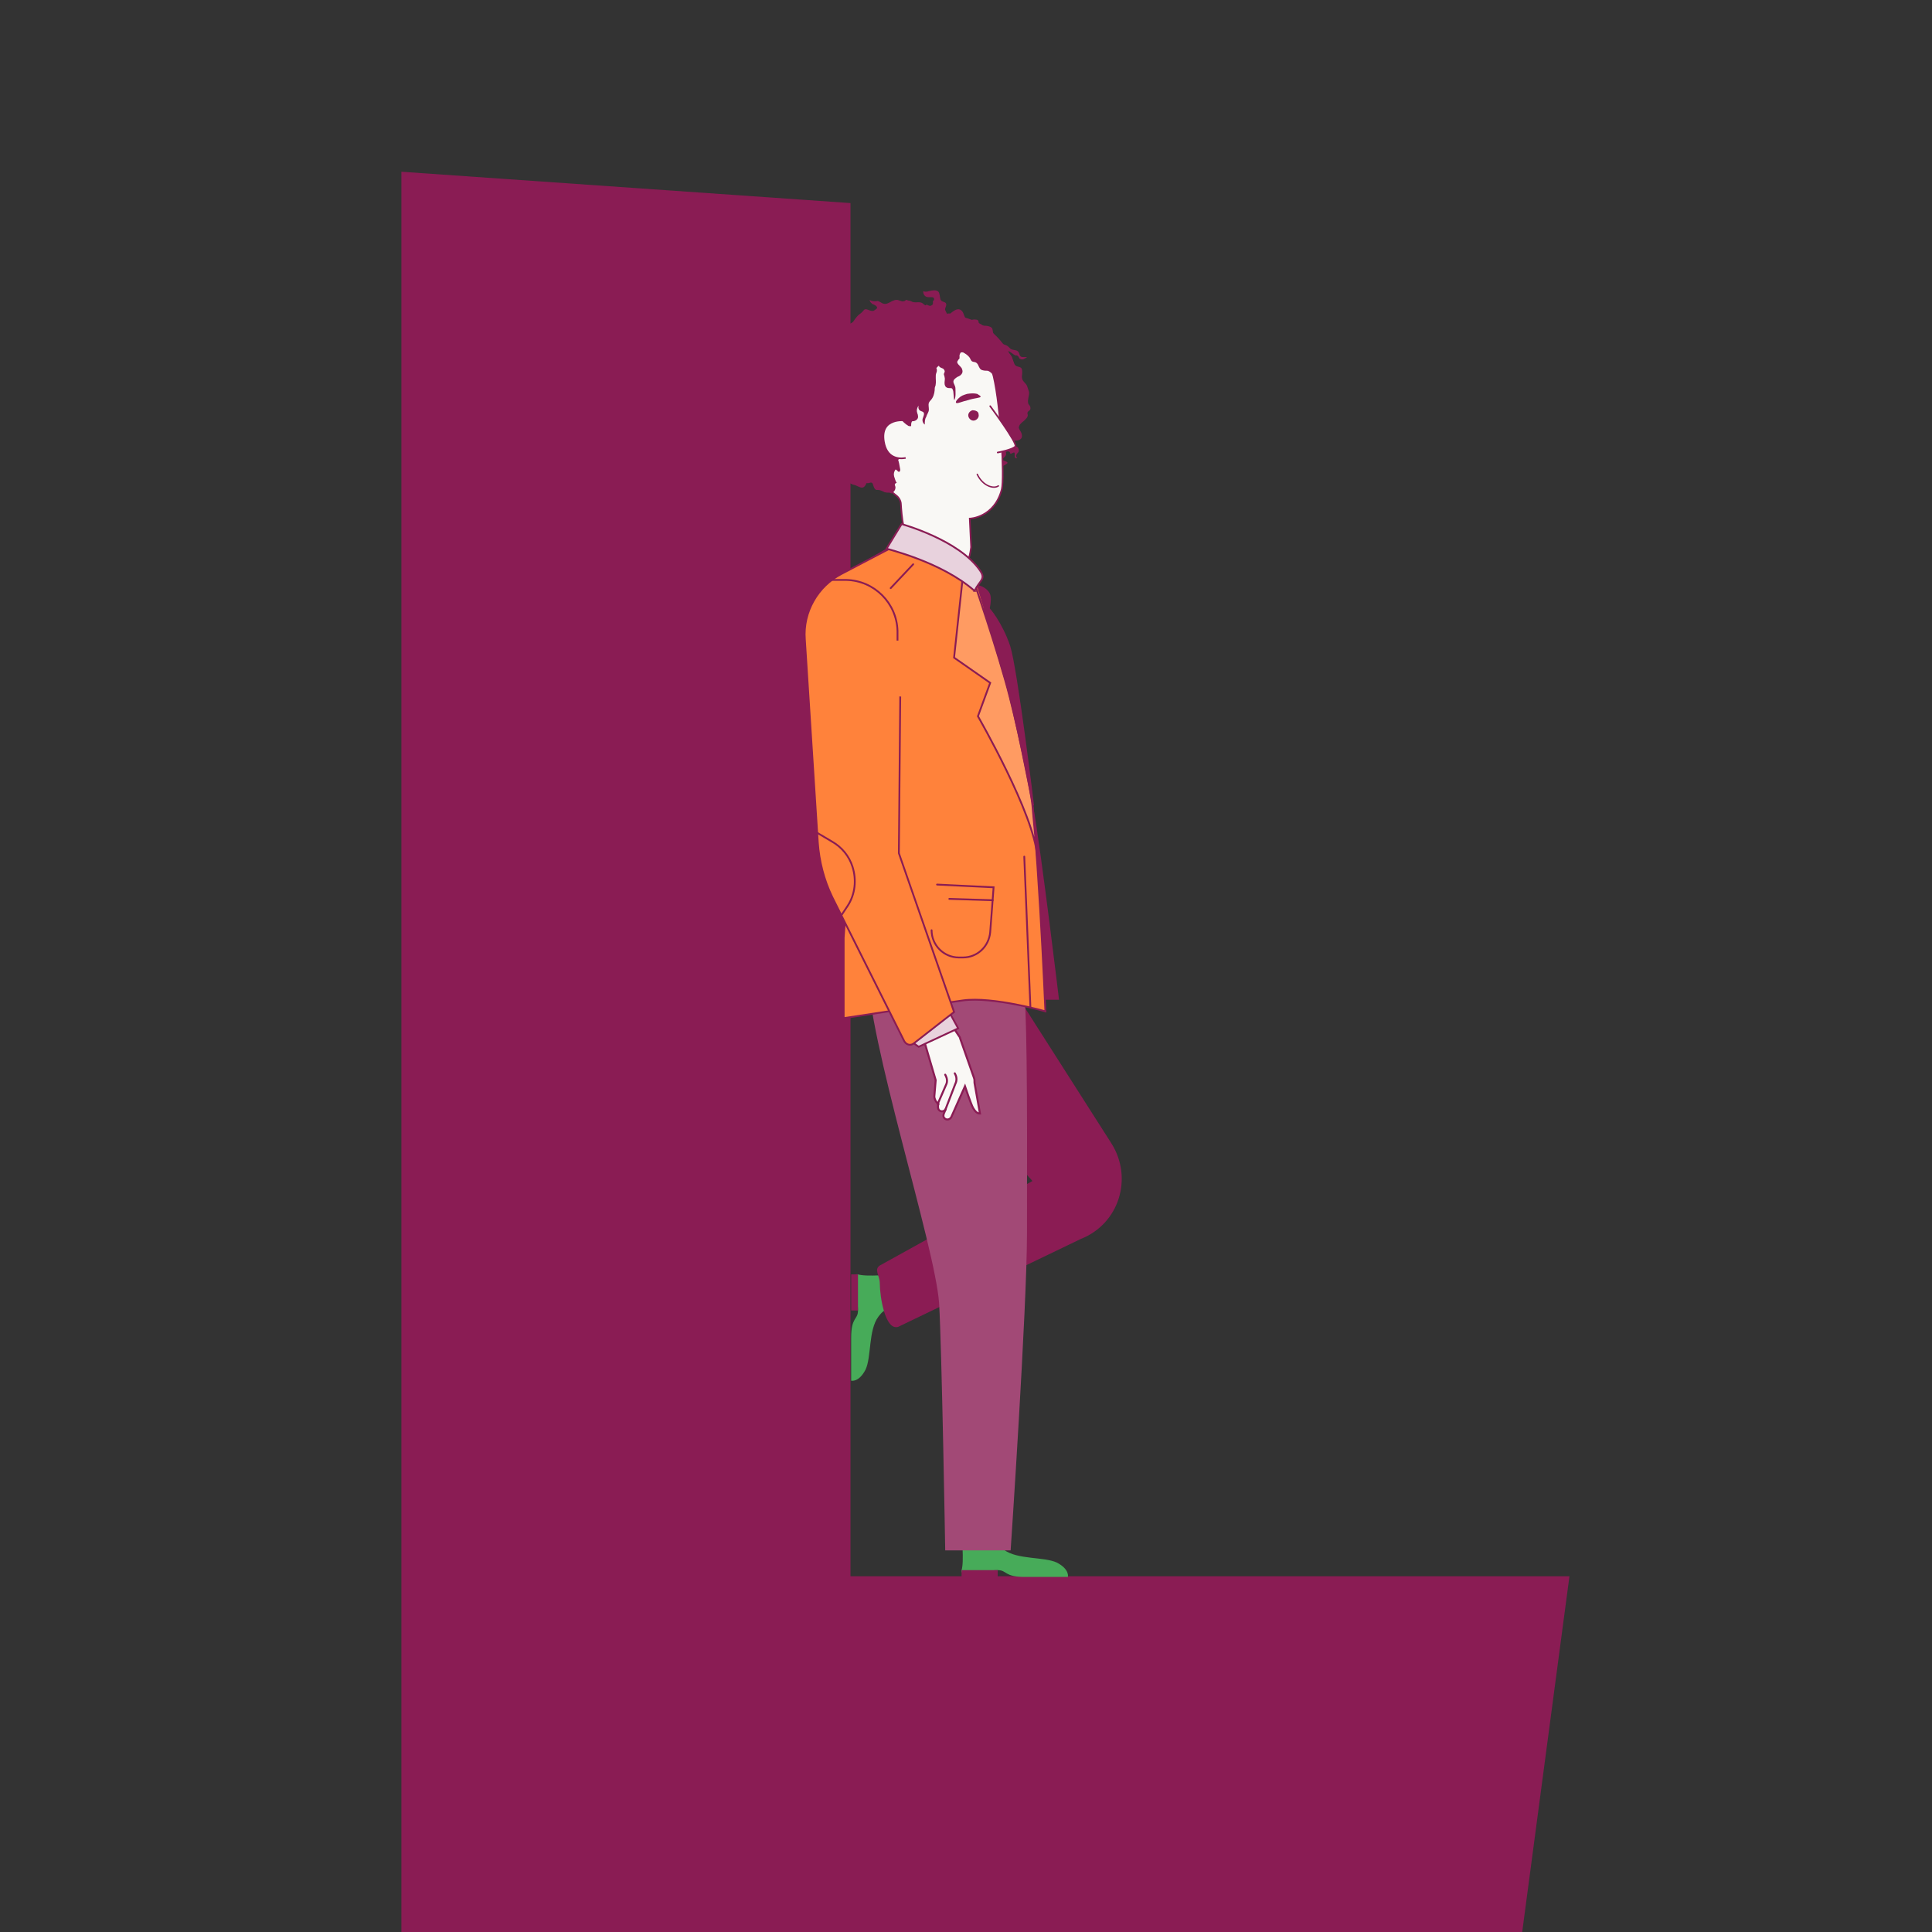 <svg xmlns="http://www.w3.org/2000/svg" xml:space="preserve" id="Laag_1" x="0px" y="0px" version="1.1" viewBox="0 0 283.5 283.5"><rect x="0" y="0" width="283.5" height="283.5" fill="#333333" stroke="none"/><style>.st0{fill:#8a1c54}.st1{fill:#8b1c54}.st2{fill:#47ab59}.st11,.st13{stroke:#8a1c54;stroke-miterlimit:10}.st6{fill:#ff823b;stroke-width:.264}.st6,.st7,.st8{stroke:#8a1c54;stroke-miterlimit:10}.st7{fill:#f9f8f5;stroke-width:.235}.st11,.st13,.st8{stroke-width:.264}.st8{fill:#e8d2dd}.st11{fill:#8a1c54}.st13{fill:none;stroke-linecap:round}</style><g id="LADA"><path d="m58.9 25.2 65.9 4.6v201.5h105.5l-7 52.7H58.9z" class="st0"/><path d="M153.4 146.7h2s-2.5-20.9-3.8-28.5-2.3 19.4-2.3 19.4z" class="st1"/><path d="M131.2 187s-4.1.4-5.3 0c-1.2-.3 0 3 0 5.3 0 1.4-1 .9-1 4v6.3s1.1.3 2.1-1.6c.9-1.9.4-5.8 1.9-7.8.7-.9.9-1.1 2.5-1.1 1.5 0-.2-5.1-.2-5.1" class="st2"/><path d="M124.9 187h1v5.3h-1z" class="st0"/><path d="m148.3 144.6 14.8 23.2c3.2 5.1 1.1 11.8-4.5 14l-26.8 12.9c-1.9.6-2.7-4.4-2.7-6.4 0-1.1-.9-2 0-2.6l22.4-12.4-18.3-20.6z" class="st1"/><path d="M141.1 225.1s.4 4.1 0 5.3c-.3 1.2 3 0 5.3 0 1.4 0 .9 1 4 1h6.3s.3-1.1-1.6-2.1c-1.9-.9-5.8-.4-7.8-1.9-.9-.7-1.1-.9-1.1-2.5s-5.1.2-5.1.2" class="st2"/><path d="M129.7 133.3c-1.6 3-2.4 3.4-2.4 8.9 0 10.2 9.9 40.6 10.5 49 .4 6.5.9 36.3.9 36.3h9.6s2.4-35.5 2.4-46.6c.1-44.8-.3-40.4-3.6-42.5-5.1-3.4-13.2-13-17.4-5.1" style="fill:#a24976"/><path d="M139.6 163.9c-.2.4-.7.5-1 .2h0c-.2-.2-.2-.4-.1-.7l.3-.7h0c-.2.4-.7.5-1 .2h0c-.2-.2-.2-.7-.1-.9h0c-.4-.3-.6-.8-.6-1.1l.2-2.4-1.7-5.8 4.1-2.2 1 1.5c.1.1.2.3.2.4l2 5.7c.1.3.1.3.1.8l.8 4.5c-.4 0-.7-.3-1-.8s-1.2-3.2-1.2-3.2l-2 4.5" style="fill:#f9f8f5;stroke:#8a1c54;stroke-width:.294;stroke-linecap:round;stroke-miterlimit:10"/><path d="m138.7 157.7.1.2c.2.4.2.8.1 1.1l-1.3 3m2.5-4.5.1.2c.2.4.2.9 0 1.3l-1.5 3.9" style="fill:none;stroke:#8a1c54;stroke-width:.294;stroke-linecap:round;stroke-miterlimit:10"/><path d="M141.1 230.4h5.3v1h-5.3z" class="st0"/><path d="M143.5 86s6 19.6 7.3 26.8c1.4 7.1 2.6 35.6 2.6 35.6s-7.7-2.2-12.1-1.6-17.5 2.6-17.5 2.6v-11.8l4-55.6 5.4-3.2 8.8 5z" class="st6"/><path d="M119.9 58.3c.1.2.1.3.1.5-.1.2-.4.3-.6.4s-.5.3-.4.5c.3-.2.7-.1 1 0s.8.1.9-.2c-.1.5-.2 1.1-.6 1.3-.1.1-.3.1-.4.1-.3.1-.5.5-.4.8v.2c0 .1-.1.1-.1.1-.7.4-.1 1.4.4 1.7.3.2.7.5.6.9 0 .1-.1.2-.1.3 0 .5.6.7.8 1.1.1.1.1.3.1.5.2.3.6 1 1 .6.1-.1.1-.1.2-.1v.9c-.1.2-.3.3-.4.5 0 .1 0 .2.1.4.1.3.3.6.4.9.1-.1.2-.2.2-.3.1-.1.1-.1.1-.2V69c0-.3.3-.6.6-.6h.1c.1 0 .1.1.1.2 0 .3 0 .6.2.7l.1.1c.3.2.2.8.4 1.1.3.4.7.6 1.2.7.3.1.9.5 1.2.3.2-.1.3-.3.4-.5 0-.1 0-.1.1-.1h.2c.2 0 .4-.2.6 0 .1.1.1.2.1.2.1.3.2.7.5.8h.3c.3 0 .6.2.9.3s.6.1.8.1c.4 0 .8 0 1.2.1.8 0 1.6.1 2.4.1 1.4 0 2.9-.2 4.3-.6.6-.2 1.1-.5 1.7-.6.6-.2 1.3-.2 1.9-.4.3-.1.6-.2.8-.3s.3-.4.5-.5c.1-.1.2 0 .4 0s.2 0 .4-.1l.9-.6c.1 0 .1-.1.2-.1.2 0 .4.1.6.1s.3-.3.3-.4c0-.2 0-.4.1-.5l.1-.1h.1c.6.1.9-.1 1.3-.4.3-.3-1-.4-.7-.7.2-.1.4-.3.5-.5s0-.4 0-.5c.2-.1.5-.1.6.1v.1q.15.15.3 0c.1 0 .2-.1.3-.1s.1.2.1.3v.3c0 .2.2.3.4.2-.1 0-.2-.2-.2-.3s.1-.3.2-.4.2-.2.2-.4-.1-.4-.2-.5c-.3-.2-.8 0-.8-.4-.1-.3-.2-.7-.5-.7h.3c.1 0 .1 0 .2.1.3.1 1 .1 1.3-.2.2-.2.2-.5.1-.8s-.3-.5-.4-.8c0-.4.3-.7.7-1 .3-.3.7-.6.6-1 0-.1-.1-.2 0-.3 0-.1.2-.2.3-.3.2-.2.1-.6-.1-.8-.4-.4.1-1.4 0-1.9l-.3-.9c-.2-.4-.6-.6-.7-1-.1-.3 0-.6 0-.9s0-.7-.3-.8c-.2-.1-.4-.1-.6-.2l-.2-.2c-.2-.4-.3-.8-.4-1.1-.2-.4-.5-.7-.9-.8.2-.1.5-.1.7.1.2.1.4.3.6.4.1.1.3 0 .4.1.2.1.2.3.3.4s.4.2.6.1.4-.2.5-.3h-.5c-.2 0-.4 0-.5-.2-.1-.1-.1-.2-.1-.2-.2-.8-.7-.5-1.3-.8l-.3-.3c-.4-.4-.9-.3-1.3-.7-.2-.2-.3-.4-.4-.6-.2-.2-.4-.3-.5-.5-.1-.3-.1-.6-.2-.9-.2-.3-.7-.4-1-.4-.4 0-.9-.1-1-.5 0-.1 0-.2-.1-.3s-.2-.1-.3-.1c-.4-.1-.9.2-1.3 0-.5-.3-.4-1.1-.9-1.4-.4-.3-.9 0-1.3.3-.1.1-.2.2-.3.2h-.3c-.4.1.8 1 .5 1-.1 0-.4-.6-.5-.8-.2-.2-.3-.5-.4-.7-.1-.3.3-.7.1-1-.1-.2-.5-.2-.7-.4 0-.1-.1-.1-.1-.2-.1-.3-.1-.9-.3-1.1-.3-.3-.9-.2-1.3-.1-.1 0-.3.1-.5.1s-.3 0-.4-.1c-.1.4.2.9.7.9h.4c.1 0 .3 0 .4.1s.1.3 0 .4c0 0-.1 0-.1.1v.2c0 .2 0 .3-.2.4-.1.1-.3.1-.5 0-.1 0-.1-.1-.2-.1s-.1.1-.2.1-.1-.1-.2-.1c-.5-.6-1.1-.2-1.7-.4-.2-.1-.4-.2-.6-.2-.1 0-.2-.1-.3-.1s-.2.2-.4.2c-.3.1-.7-.2-1-.2-.9 0-1.4 1-2.3.4-.4-.2-.4-.3-.8-.2-.3 0-.6 0-.9-.2l.1.3.3.3c.2.1.6.2.7.5v.1c0 .1-.1.1-.1.1-.1.1-.2.2-.4.3-.4.1-.6-.1-1-.2s-.4.1-.7.4c-.2.2-.4.3-.6.5-.3.3-.5.6-.7.9-.3.3-.8.4-1.2.6-.6.3-1.1.8-1.4 1.3-.2.3-.4.6-.5.9s0 .6-.4.8c-.2.1-.5.2-.7.3-.5.3-.7.9-.5 1.5 0 .1.1.2.1.3 0 .3-.2.5-.4.7-.2.1-.5.3-.6.5.1-.1.4 0 .4.1.6-.2 1-.6 1.3-1.1.1-.2.2-.5.4-.5s.3.2.3.4-.1.4-.2.5c-.1.3-.1.7-.3 1-.2.2-.6.1-.8.2-.1.1-.2.2-.3.4-.3.4-.6.9-.4 1.4.1.2.2.3.2.5.1.3.5.9.2 1.1-.1.1-.2.1-.3.1-.2.1-.4.4-.4.6.1-.7.1-.6.2-.5" class="st0"/><path d="M133.5 79.3c-.9-.4-1.2-3.7-1.3-5.3 0-.5-.3-1-.7-1.3-1.1-.8-1.8-1.9-2.2-3.2l-2.8-9.8c-1.3-5.4 2.2-10.8 7.6-12l.5-.1c.5-.1 9.8 1.9 11.2 7.6 1.1 4.7 1.6 14.9 1.2 16.6-1.1 4.2-4.7 4.3-4.7 4.3l.2 4.2c-.3 2.3-.6 1.3-.6 4.3 0 .1-6-4.3-8.4-5.3z" class="st7"/><path d="M143.6 60.8c.1.4-.2.8-.6.9s-.8-.2-.9-.6.2-.8.6-.9c.5 0 .9.2.9.6m.3-2.6c0 .2-.9.2-1.8.5-.9.2-1.7.6-1.8.4q-.15-.15.3-.6c.45-.45.7-.5 1.3-.7q.9-.15 1.5 0c.3.2.5.3.5.4" class="st0"/><path d="m139.5 148.9 1.1 2-5.8 2.7-.7-.5" class="st8"/><path d="m131.9 79.8-8.4 4.4c-3.5 1.8-5.7 5.6-5.4 9.6l1.9 29.8c.2 2.8.9 5.5 2.1 8l10.6 21.2c.3.5.9.7 1.4.3l5.9-4.6-8.1-23.3.2-23" class="st6"/><path d="M145.3 59.6s4 5.4 3.7 5.9c-.4.5-2.6.9-2.6.9" style="fill:#f9f8f5;stroke:#8a1c54;stroke-width:.235;stroke-linecap:round;stroke-miterlimit:10"/><path d="M152.2 125.7c-.4-6.2-8.7-20.6-8.7-20.6l1.8-4.9-5.3-3.7 1.2-11.1 1.5-.7s3.8 11 5.5 17.7 3.2 14.4 3.3 15.8.7 7.5.7 7.5z" style="fill:#ff9b62;stroke:#8a1c54;stroke-width:.264;stroke-miterlimit:10"/><path d="M143.5 86s1.1.2 1.6 1.1-.3 3.3-.3 3.3" class="st11"/><path d="M145.1 89.3s1.8 2 3 5.5c1.1 3.5 3.5 23.4 3.5 23.4s-2.8-14.5-4.1-18.6c-1.2-4.1-3-10.2-3-10.2h.6z" class="st11"/><path d="m119.9 122.2 2.2 1.3c1.4.8 2.5 2.1 3 3.7.6 1.9.4 4-.7 5.7l-1 1.5M122 85.1h2.2c4.1.1 7.4 3.4 7.5 7.5V94" style="stroke:#8a1c54;stroke-miterlimit:10;stroke-width:.264;fill:none"/><path d="m130.7 86.3 3.3-3.5" class="st13"/><path d="M147.2 55.1c-.4-.2 1.2-.2.9-.5-.3-.2-.6-.3-.9-.4-.1 0-.3 0-.4-.1s-.2-.3-.3-.4c-.1-.2-.3-.2-.5-.2s-.4 0-.5-.1c-.2-.1-.3-.3-.2-.5-.2.3 0 .7.2 1s.8 1.3.7 1.6c-.2-.3-1-1.1-1.3-1.1s-.7 0-1-.2c-.2-.2-.3-.5-.4-.7-.3-.5-.6-.3-.9-.5-.1-.1-.2-.3-.3-.5-.2-.3-.6-.6-1-.8h-.2c-.2 0-.2.2-.3.4v.5c-.1.1-.2.2-.3.4-.2.3.4.7.6 1 .1.2.2.5.1.7-.1.3-.4.5-.7.6-.3.2-.6.4-.6.7s.3.6.3 1c0 .3.1 1.5-.2 1.7 0-.1-.1-1.1-.1-1.1 0-.2-.1-.5-.2-.6-.2-.1-.5 0-.7-.1-.3-.1-.4-.4-.4-.7s.1-.6 0-.9c0-.1-.1-.3-.1-.4s.1-.2.1-.3c.1-.2-.1-.4-.2-.5-.2-.1-.6-.2-.6-.4h-.1l-.3.3c.1.2.1.5 0 .7-.2.5 0 1.1-.1 1.7 0 .2-.1.4-.2.5-.4.5-1.3.3-1.6.7-.1.1-.2.3-.3.5-.5.7-1.5.7-1.8 1.6-.2.5-.2 1-.3 1.5 0 .1 0 .3-.1.4-.1.3-.4.5-.6.6-.1.1-.2.1-.3.1-.2 0-1.1-.3-1.2-.5-.2-.3 2.3 4.7 1.1 5.5-1.3.9-2.3 4.3-2.4 4-.5-1.3-4.8-9.5-4.7-10.9.1-1.2-.2-4.4.3-5.5s2.2-5 3.1-5.8c2.2-2.1 8.1-2.9 11.2-2.8 3.7.1 7.1 2.5 8.9 6.1.6 1.2.8 2.5.2 3.8 0 0 0 .1-.1.1-.1.1-.2 0-.3 0-.5-.5-.6-1-1-1.2" class="st0"/><path d="M132.9 61.7c-.1 0-3.8-.5-3.2 3.1.4 2.4 2.1 2.6 3.2 2.4" class="st7"/><path d="M131.7 67.2c.2.5.3 1.1.4 1.7 0 .1 0 .2-.1.3s-.2 0-.3-.1-.2-.2-.3-.2c-.2.3-.3.6-.2 1 .1.3.2.7.4 1-.1-.1-.3.1-.3.2s.1.3.1.4c0 .3-.1.5-.3.7-.1.1-.2.2-.3.2-.2 0-.3-.3-.3-.5-.1 0-.2.1-.2.2-.1.2-.3.2-.5.1s-.3-.2-.4-.4c-.4-.6-.7-1.2-1.1-1.8-.1-.1-.1-.3-.2-.5v-.7l.3-2.7m8.7-10.4c.1 1 .2 2.2-.5 3-.1.1-.2.2-.3.4-.1.3 0 .6 0 1s-.3.7-.4 1.1c-.2.3-.2.7-.2 1.1-.3-.2-.4-.6-.3-.9s.3-.7.1-.9c-.1-.1-.2-.1-.4-.2-.3-.1-.4-.5-.3-.7-.4-.2-.8.1-1.2-.1l-.3-.3c-.3-.6 0-1.3.3-1.8s.8-1.1.7-1.7c0-.3-.1-.5-.1-.8s.3-.6.5-.5" class="st0"/><path d="M135.1 59.2c-.4.3-.7.9-.5 1.4 0 .1.1.2.1.4.1.4-.2.7-.6.8h-.2c-.2.1-.2.4-.2.7-.1.1-.3 0-.4 0-.5-.3-.9-.7-1.3-1.2-.2-.3-.5-.7-.5-1.1.1-.7 1-1.1 1-1.7 0-.3-.1-.5-.2-.7s0-.6.2-.7c.1-.1.3-.1.5-.1h1c.2 0 .3 0 .5.1.1.1.3.2.3.3" class="st0"/><path d="m137.5 129.8 8.3.4-.5 6.6c-.2 2.1-1.9 3.7-4 3.7h-.6c-2.2 0-4-1.8-4-4h0m9-4.4-6.4-.2" class="st13"/><path d="M143 86.7c.8-1.6 1.7-1.7.8-3-3.1-4.5-11.5-6.8-11.5-6.8l-2.2 3.6c.1.1 8 1.9 12.9 6.2z" class="st8"/><path d="m151.2 147.8-.9-22.1" class="st13"/><path d="M143.4 69.6c.8 1.7 2.4 2.2 3.1 1.7" style="fill:none;stroke:#8a1c54;stroke-width:.201;stroke-linecap:round;stroke-miterlimit:10"/></g></svg>